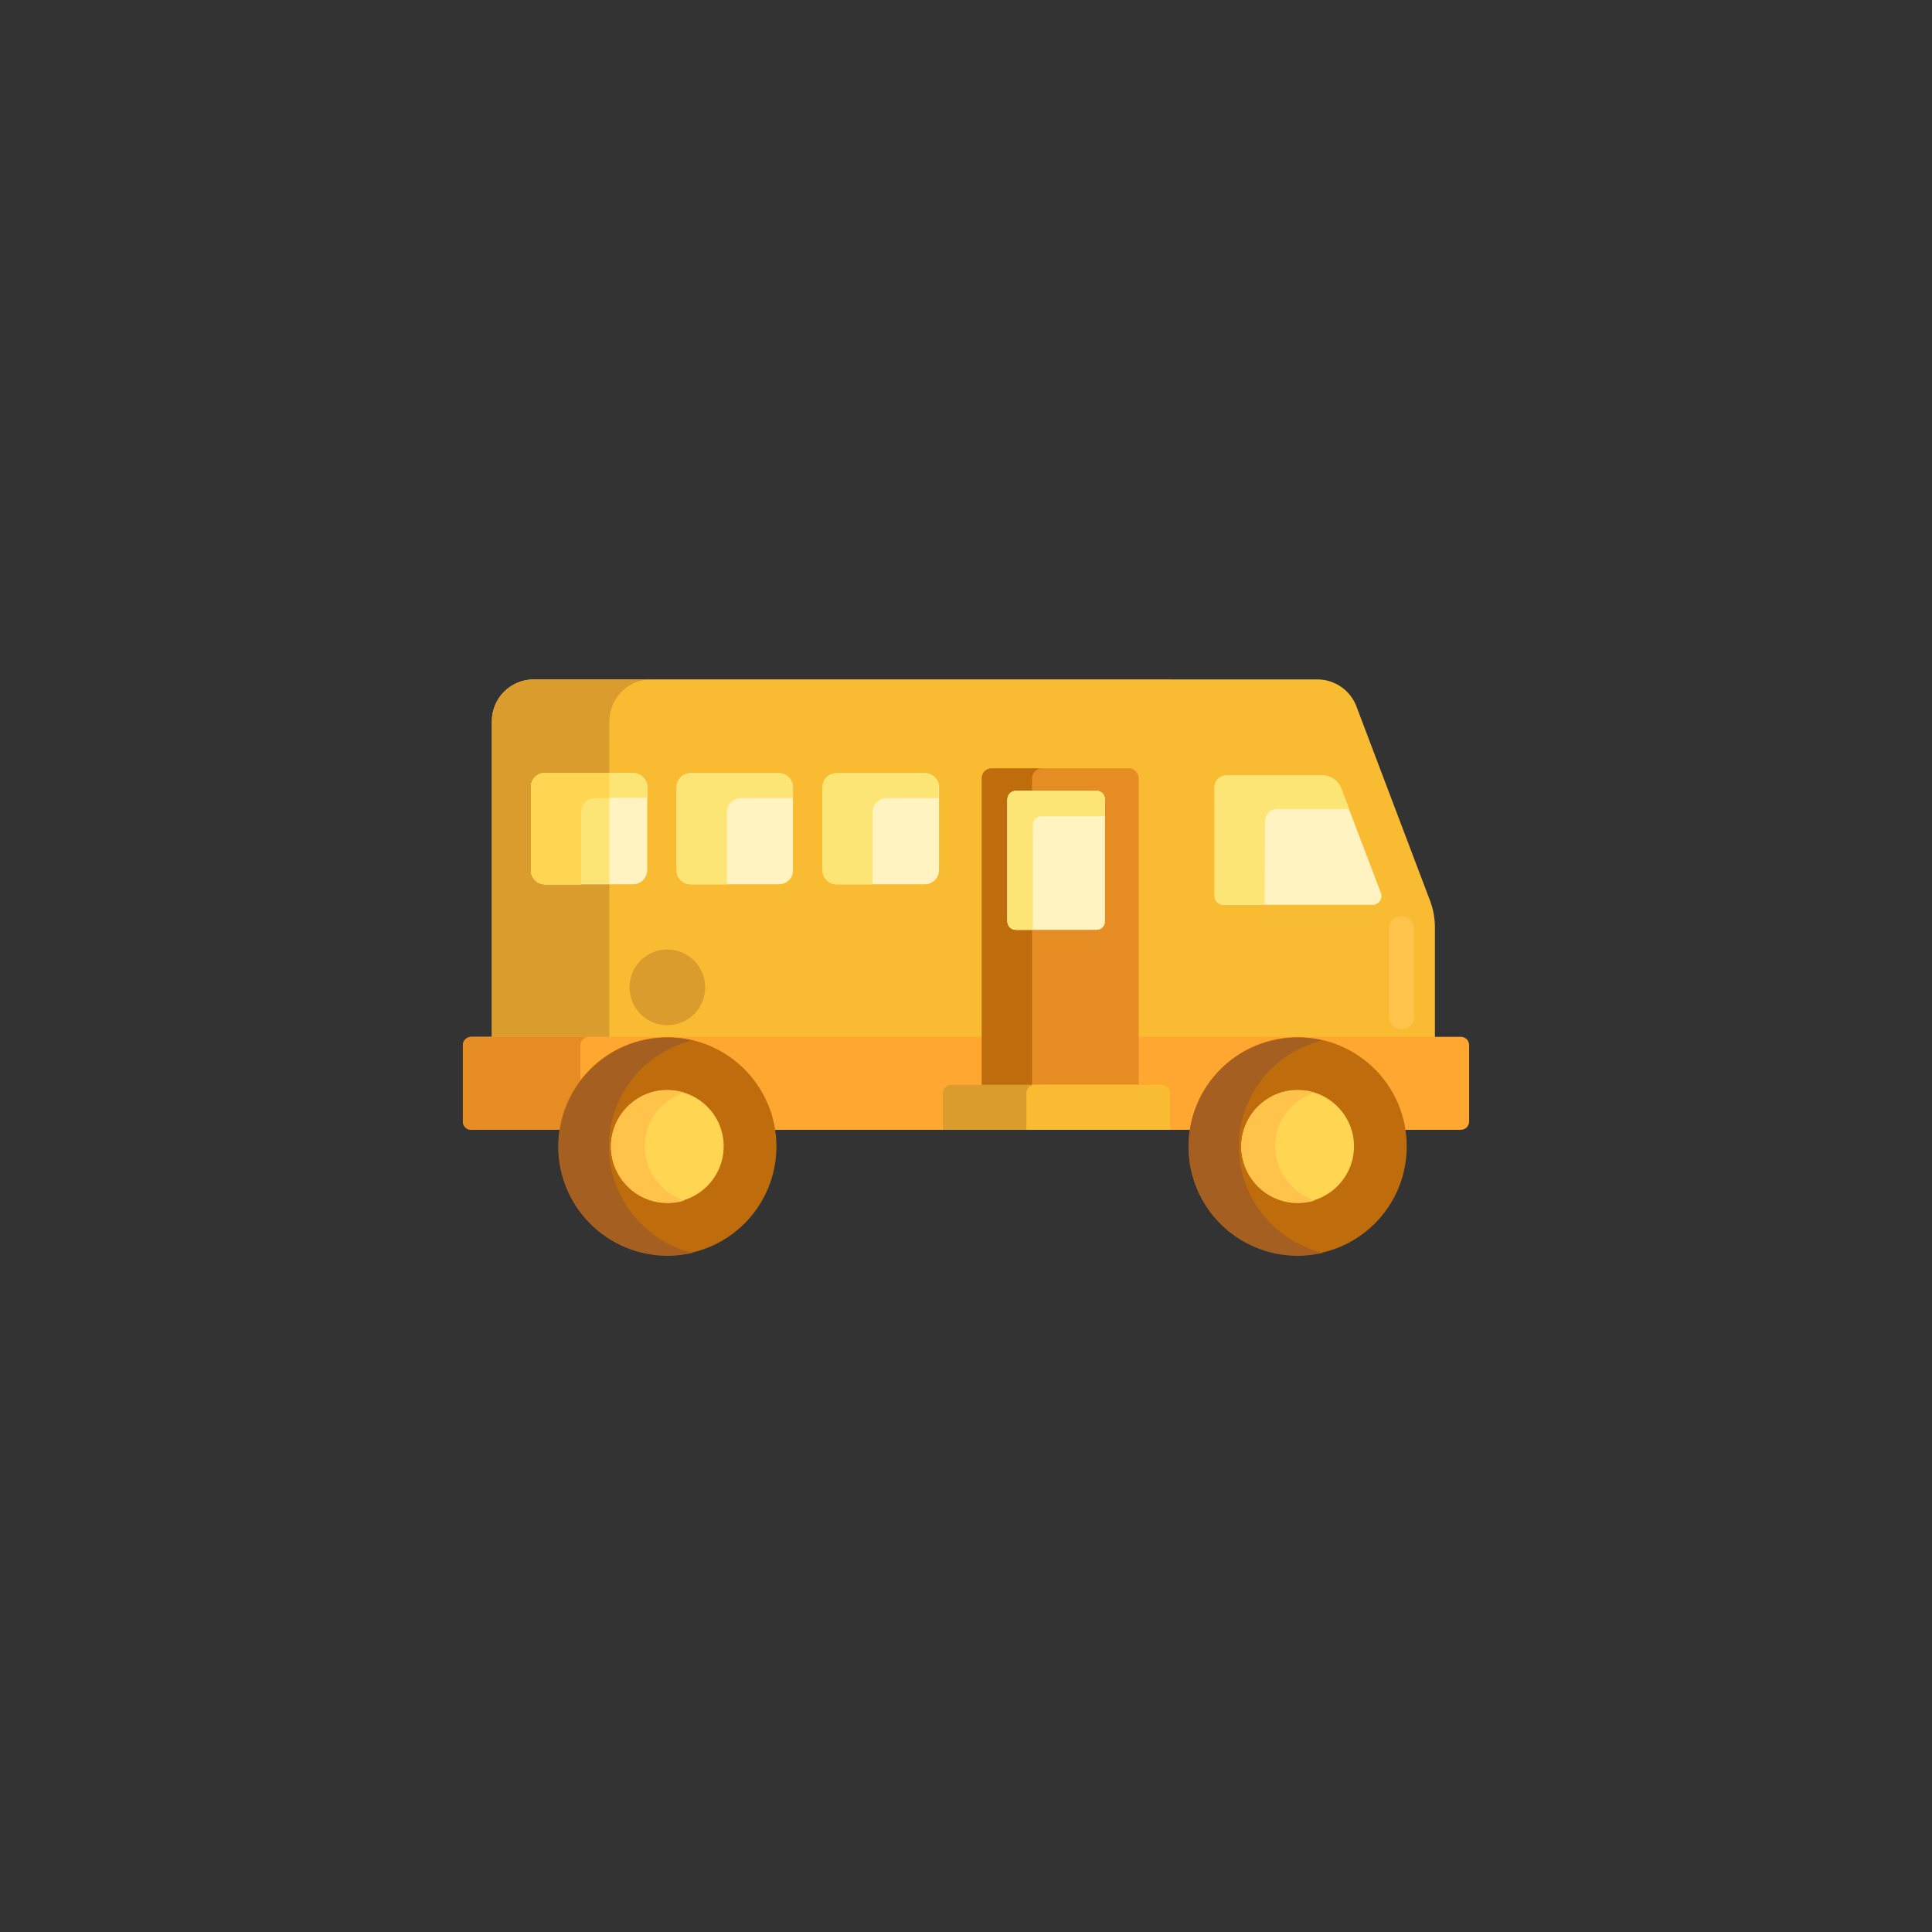 <?xml version="1.0" encoding="utf-8"?>
<!-- Generator: Adobe Illustrator 24.2.3, SVG Export Plug-In . SVG Version: 6.00 Build 0)  -->
<svg version="1.1" id="Layer_1" xmlns="http://www.w3.org/2000/svg" xmlns:xlink="http://www.w3.org/1999/xlink" x="0px" y="0px"
	 viewBox="0 0 480 480" style="enable-background:new 0 0 480 480;" xml:space="preserve">
<rect x="0" y="0" width="480" height="480" fill="#333333" stroke="none"/>
<style type="text/css">
	.st0{fill:#F9BB32;}
	.st1{fill:#DB9C2E;}
	.st2{fill:#FFA730;}
	.st3{fill:#E58D23;}
	.st4{fill:#FFF4C1;}
	.st5{fill:#FCE575;}
	.st6{fill:#FFD551;}
	.st7{fill:#BF6C0D;}
	.st8{fill:#A56021;}
	.st9{fill:#FFC34C;}
</style>
<g>
	<path class="st0" d="M290.7,280.6H122.2V179.2c0-5.8,4.7-10.4,10.4-10.4h158.1V280.6z"/>
	<path class="st1" d="M161.8,168.8h-29.2c-5.8,0-10.4,4.7-10.4,10.4v101.3h29.2V179.2C151.4,173.5,156,168.8,161.8,168.8z"/>
	<path class="st0" d="M290.7,168.8h36.6c4.3,0,8.2,2.7,9.7,6.7l18.3,48.3c0.8,2.1,1.2,4.4,1.2,6.6v50.1h-65.9V168.8z"/>
	<path class="st2" d="M362.9,280.7H117.1c-1.2,0-2.1-0.9-2.1-2.1v-18.9c0-1.1,0.9-2.1,2.1-2.1h245.8c1.2,0,2.1,0.9,2.1,2.1v18.9
		C365,279.8,364.1,280.7,362.9,280.7z"/>
	<path class="st3" d="M282.7,269.5H244v-76.2c0-1.3,1.1-2.4,2.4-2.4h34.1c1.3,0,2.4,1.1,2.4,2.4V269.5z"/>
	<path class="st4" d="M229.8,219.7h-21.9c-2,0-3.5-1.6-3.5-3.5v-20.6c0-2,1.6-3.5,3.5-3.5h21.9c2,0,3.5,1.6,3.5,3.5v20.6
		C233.3,218.1,231.7,219.7,229.8,219.7z"/>
	<path class="st4" d="M193.5,219.7h-21.9c-2,0-3.5-1.6-3.5-3.5v-20.6c0-2,1.6-3.5,3.5-3.5h21.9c2,0,3.5,1.6,3.5,3.5v20.6
		C197.1,218.1,195.5,219.7,193.5,219.7z"/>
	<path class="st0" d="M236.2,269.5h52.4c1.2,0,2.1,0.9,2.1,2.1v9.1h-56.6v-9.1C234.1,270.5,235.1,269.5,236.2,269.5z"/>
	<path class="st4" d="M157.3,219.7h-21.9c-2,0-3.5-1.6-3.5-3.5v-20.6c0-2,1.6-3.5,3.5-3.5h21.9c2,0,3.5,1.6,3.5,3.5v20.6
		C160.8,218.1,159.2,219.7,157.3,219.7z"/>
	<path class="st4" d="M343.1,221.9l-9.9-26c-0.7-1.9-2.6-3.2-4.6-3.2h-23.9c-1.6,0-2.9,1.3-2.9,3v27c0,1.1,0.9,2.1,2.1,2.1h37.3
		C342.6,224.7,343.6,223.2,343.1,221.9z"/>
	<g>
		<path class="st5" d="M151.4,192h-16c-2,0-3.5,1.6-3.5,3.5v20.6c0,2,1.6,3.5,3.5,3.5h16V192z"/>
		<path class="st5" d="M216.8,201.8c0-2,1.6-3.5,3.5-3.5h12.9v-2.7c0-2-1.6-3.5-3.5-3.5h-21.9c-2,0-3.5,1.6-3.5,3.5v20.6
			c0,2,1.6,3.5,3.5,3.5h9V201.8z"/>
		<path class="st5" d="M180.6,201.8c0-2,1.6-3.5,3.5-3.5h12.9v-2.7c0-2-1.6-3.5-3.5-3.5h-21.9c-2,0-3.5,1.6-3.5,3.5v20.6
			c0,2,1.6,3.5,3.5,3.5h9V201.8z"/>
		<path class="st5" d="M157.3,192h-5.9v6.2h9.5v-2.7C160.8,193.6,159.2,192,157.3,192z"/>
	</g>
	<path class="st6" d="M147.9,198.3h3.5V192h-16c-0.2,0-0.5,0-0.7,0.1c-0.9,0.2-1.7,0.7-2.2,1.5c-0.4,0.6-0.6,1.2-0.6,2v20.6
		c0,0.7,0.2,1.4,0.6,2c0.5,0.8,1.3,1.3,2.2,1.5c0.2,0,0.5,0.1,0.7,0.1h9v-17.9C144.3,199.8,145.9,198.3,147.9,198.3z"/>
	<path class="st5" d="M314.3,204c0-1.6,1.3-3,2.9-3h18l-2-5.2c-0.7-1.9-2.6-3.2-4.6-3.2h-23.9c-1.6,0-3,1.3-3,3v27
		c0,1.1,0.9,2.1,2.1,2.1h10.4L314.3,204L314.3,204z"/>
	<path class="st3" d="M144.2,278.6v-18.9c0-1.1,0.9-2.1,2.1-2.1h-29.2c-1.1,0-2.1,0.9-2.1,2.1v18.9c0,1.1,0.9,2.1,2.1,2.1h29.2
		C145.1,280.7,144.2,279.8,144.2,278.6z"/>
	<path class="st7" d="M192.9,284.8c0,15-12.1,27.1-27.1,27.1s-27.1-12.1-27.1-27.1c0-15,12.1-27.1,27.1-27.1
		S192.9,269.9,192.9,284.8z"/>
	<path class="st6" d="M179.8,284.8c0,7.7-6.3,14-14,14c-7.7,0-14-6.3-14-14c0-7.7,6.3-14,14-14C173.6,270.9,179.8,277.1,179.8,284.8
		z"/>
	<path class="st7" d="M349.5,284.8c0,15-12.1,27.1-27.1,27.1s-27.1-12.1-27.1-27.1s12.1-27.1,27.1-27.1S349.5,269.8,349.5,284.8z"/>
	<path class="st6" d="M336.4,284.8c0,7.7-6.3,14-14,14c-7.7,0-14-6.3-14-14c0-7.7,6.3-14,14-14C330.1,270.8,336.4,277.1,336.4,284.8
		z"/>
	<path class="st8" d="M151.3,284.8c0-12.8,8.9-23.5,20.8-26.3c-2-0.5-4.1-0.7-6.2-0.7c-15,0-27.1,12.1-27.1,27.1
		c0,15,12.1,27.1,27.1,27.1c2.2,0,4.2-0.3,6.2-0.7C160.2,308.4,151.3,297.6,151.3,284.8z"/>
	<path class="st8" d="M307.8,284.8c0-12.8,8.9-23.5,20.8-26.3c-2-0.5-4.1-0.7-6.2-0.7c-15,0-27.1,12.1-27.1,27.1
		s12.1,27.1,27.1,27.1c2.2,0,4.2-0.3,6.2-0.7C316.7,308.3,307.8,297.6,307.8,284.8z"/>
	<path class="st9" d="M160.2,284.8c0-6.3,4.1-11.6,9.8-13.3c-1.3-0.4-2.7-0.6-4.2-0.6c-7.7,0-14,6.3-14,14c0,7.7,6.3,14,14,14
		c1.5,0,2.9-0.2,4.2-0.6C164.3,296.4,160.2,291.1,160.2,284.8z"/>
	<path class="st9" d="M316.8,284.8c0-6.3,4.1-11.6,9.8-13.3c-1.3-0.4-2.7-0.6-4.2-0.6c-7.7,0-14,6.3-14,14c0,7.7,6.3,14,14,14
		c1.5,0,2.9-0.2,4.2-0.6C320.9,296.3,316.8,291,316.8,284.8z"/>
	<path class="st1" d="M175.2,245.3c0,5.2-4.2,9.4-9.4,9.4s-9.4-4.2-9.4-9.4c0-5.2,4.2-9.4,9.4-9.4S175.2,240.1,175.2,245.3z"/>
	<path class="st1" d="M257.1,269.5h-20.8c-1.1,0-2.1,0.9-2.1,2.1v9.1H255v-9.1C255,270.5,255.9,269.5,257.1,269.5z"/>
	<path class="st7" d="M258.8,190.9h-12.5c-1.3,0-2.4,1.1-2.4,2.4v76.2h12.5v-76.2C256.5,192,257.5,190.9,258.8,190.9z"/>
	<path class="st4" d="M272.4,231h-20c-1.2,0-2.1-0.9-2.1-2.1v-30.3c0-1.1,0.9-2.1,2.1-2.1h20c1.2,0,2.1,0.9,2.1,2.1v30.3
		C274.5,230.1,273.6,231,272.4,231z"/>
	<path class="st5" d="M256.6,204.9c0-1.1,0.9-2.1,2.1-2.1h15.8v-4.2c0-1.1-0.9-2.1-2.1-2.1h-20c-1.2,0-2.1,0.9-2.1,2.1v30.3
		c0,1.2,0.9,2.1,2.1,2.1h4.2V204.9z"/>
	<path class="st4" d="M272.4,231h-20c-1.2,0-2.1-0.9-2.1-2.1v-30.3c0-1.1,0.9-2.1,2.1-2.1h20c1.2,0,2.1,0.9,2.1,2.1v30.3
		C274.5,230.1,273.6,231,272.4,231z"/>
	<path class="st5" d="M256.6,204.9c0-1.1,0.9-2.1,2.1-2.1h15.8v-4.2c0-1.1-0.9-2.1-2.1-2.1h-20c-1.2,0-2.1,0.9-2.1,2.1v30.3
		c0,1.2,0.9,2.1,2.1,2.1h4.2V204.9z"/>
	<path class="st9" d="M348.2,255.7c-1.7,0-3.1-1.4-3.1-3.1v-21.9c0-1.7,1.4-3.1,3.1-3.1c1.7,0,3.1,1.4,3.1,3.1v21.9
		C351.4,254.3,350,255.7,348.2,255.7z"/>
</g>
</svg>

